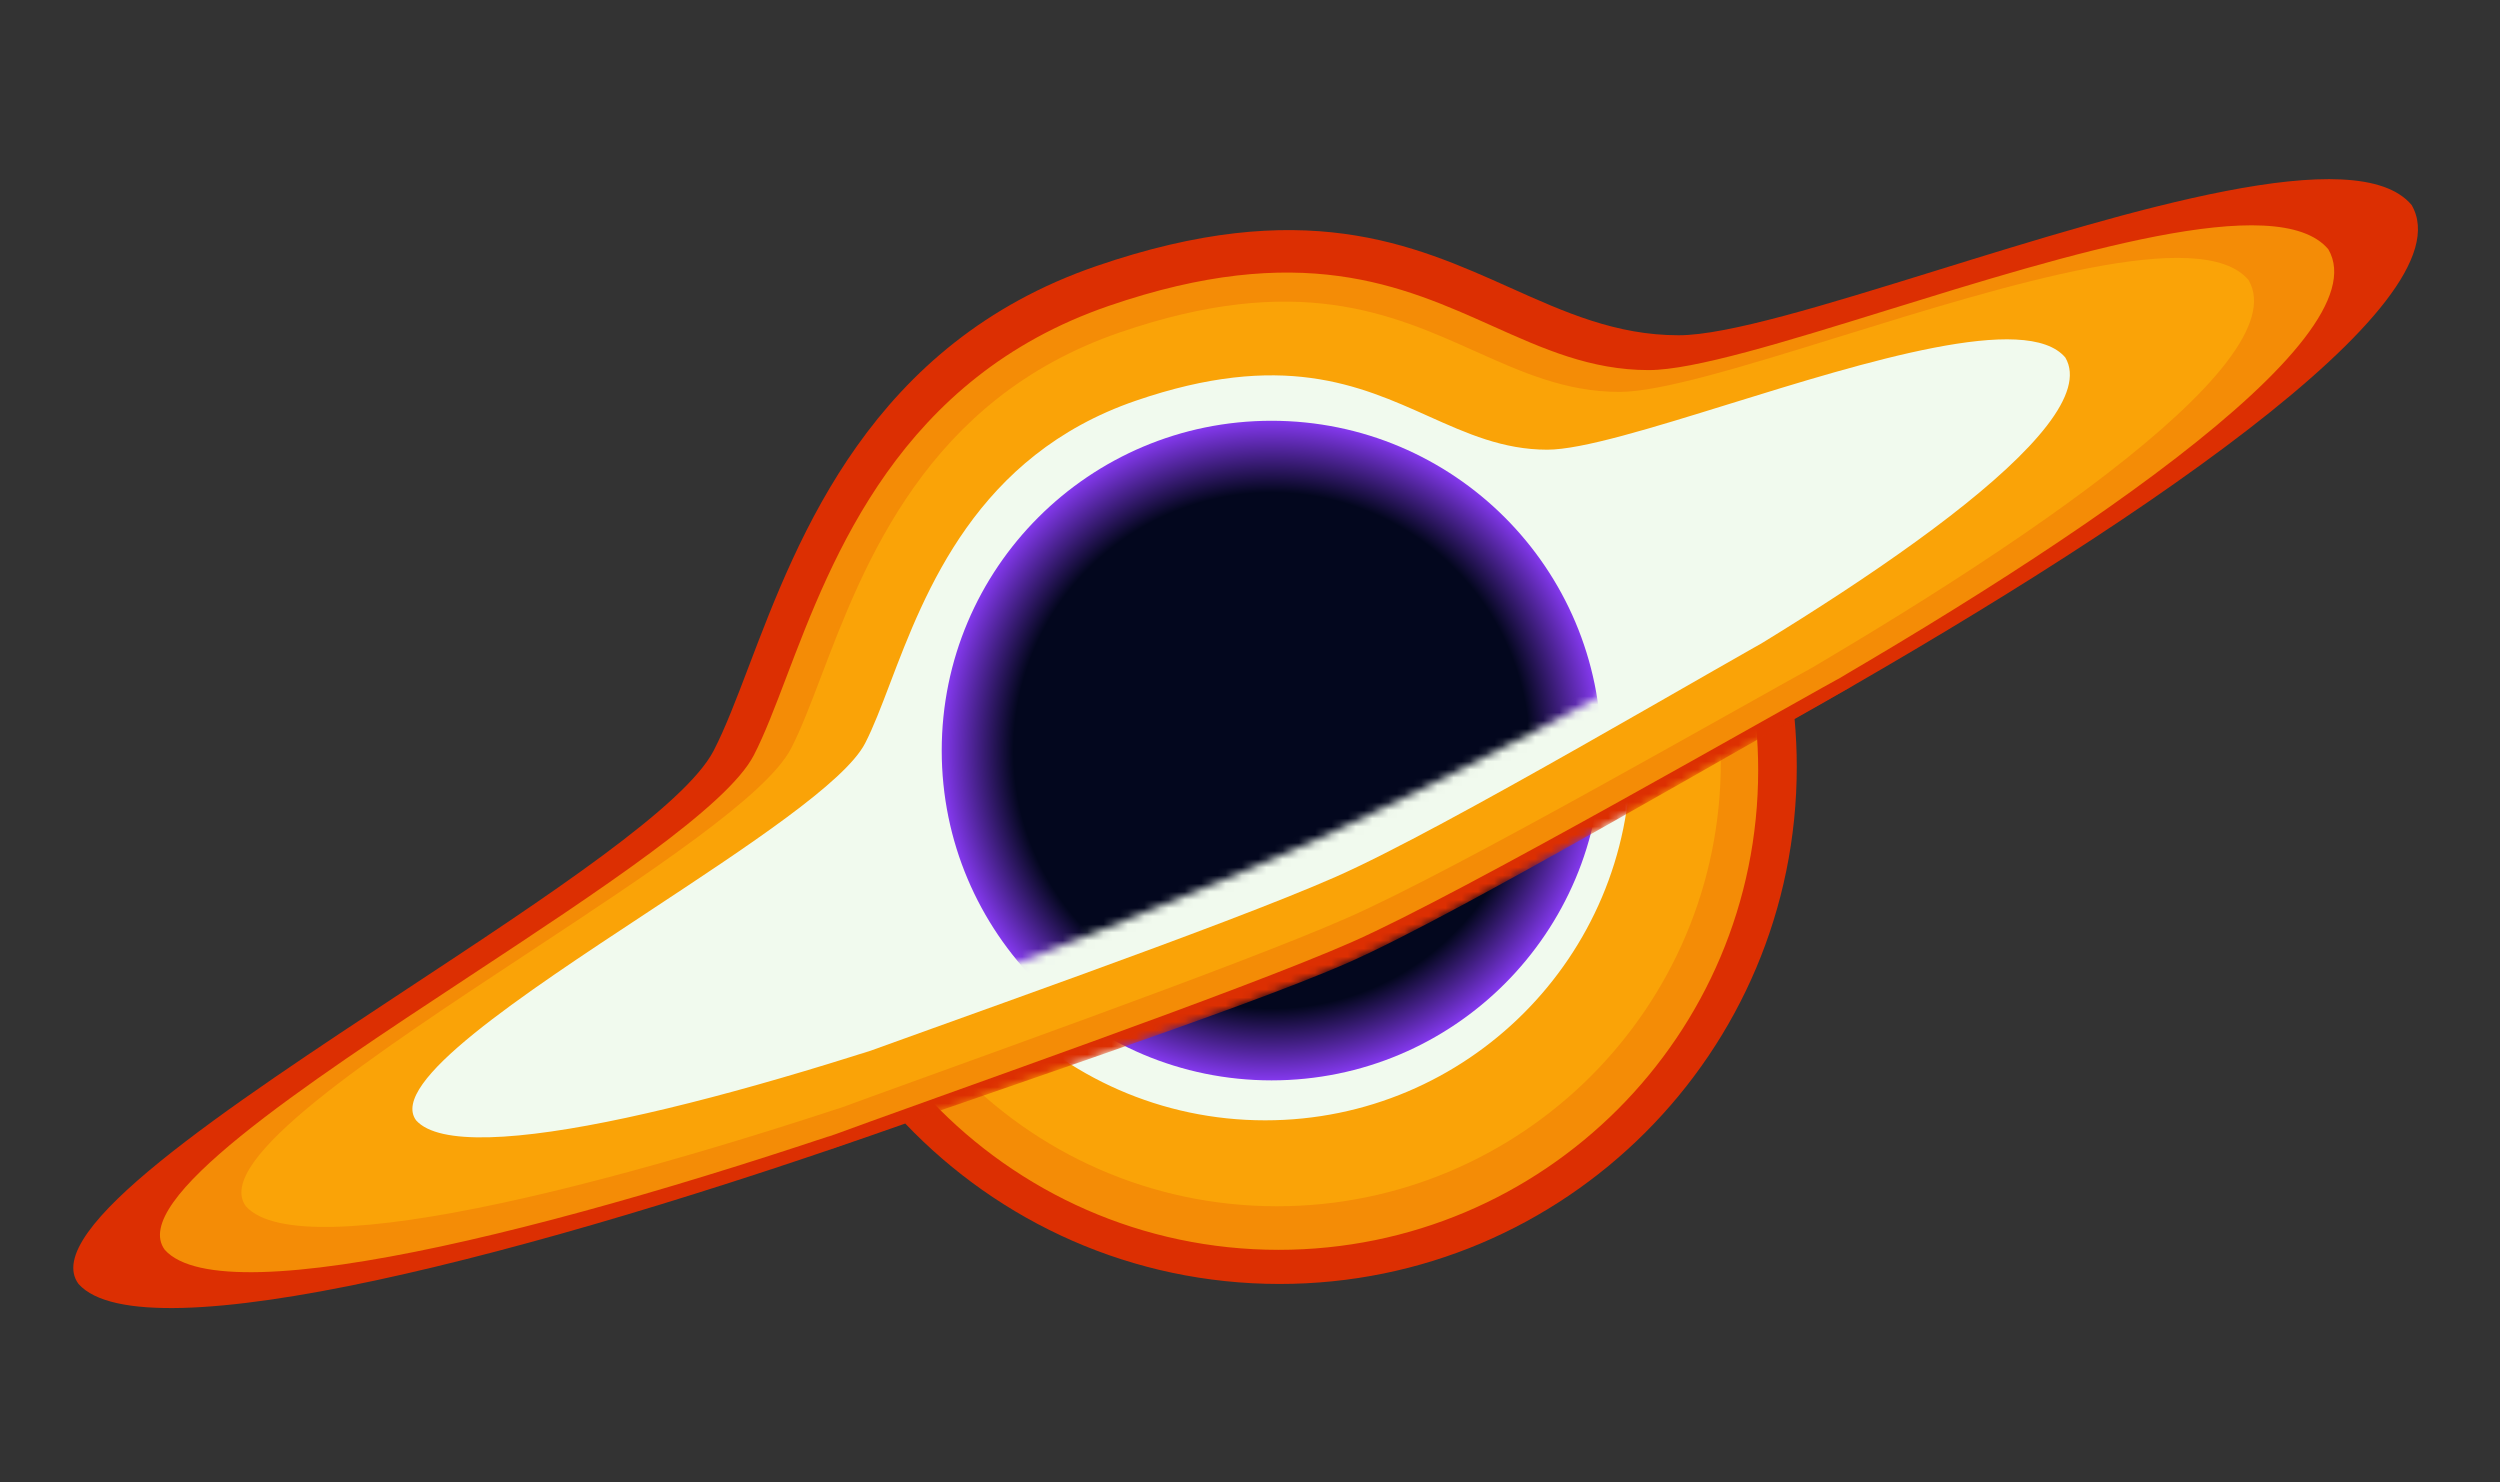<svg width="307" height="182" viewBox="0 0 307 182" fill="none" xmlns="http://www.w3.org/2000/svg">
<rect x="0" y="0" width="307" height="182" fill="#333333" stroke="none"/>
<path fill-rule="evenodd" clip-rule="evenodd" d="M111.164 137.968C65.249 154.199 17.555 166.531 9.643 157.67C4.849 151.185 27.72 136.115 50.014 121.425C67.256 110.064 84.154 98.93 87.643 92.17C89.067 89.41 90.422 85.849 91.953 81.823C98.081 65.714 107.041 42.158 134.643 32.67C160.043 23.939 173.452 29.952 185.505 35.357C192.195 38.357 198.468 41.17 206.143 41.17C212.131 41.17 224.245 37.416 237.751 33.23C261.458 25.883 289.453 17.207 296.143 25.17C303.251 37.313 260.635 65.601 220.375 88.297C220.552 90.231 220.643 92.19 220.643 94.17C220.643 129.24 192.213 157.67 157.143 157.67C139.053 157.67 122.73 150.106 111.164 137.968Z" fill="#DC2F02"/>
<path fill-rule="evenodd" clip-rule="evenodd" d="M114.382 135.21C71.804 150.262 27.575 161.698 20.238 153.481C15.794 147.467 37.002 133.492 57.676 119.87C73.665 109.334 89.335 99.009 92.57 92.741C93.891 90.181 95.147 86.879 96.567 83.145C102.25 68.207 110.559 46.363 136.154 37.565C159.709 29.468 172.143 35.044 183.32 40.056C189.524 42.839 195.341 45.447 202.458 45.447C208.011 45.447 219.245 41.966 231.77 38.084C253.753 31.271 279.714 23.225 285.917 30.61C292.509 41.87 252.99 68.102 215.656 89.149C215.82 90.943 215.904 92.759 215.904 94.595C215.904 127.117 189.54 153.48 157.019 153.48C140.244 153.48 125.107 146.466 114.382 135.21Z" fill="#F48C06"/>
<path fill-rule="evenodd" clip-rule="evenodd" d="M117.34 131.216C77.926 145.149 36.986 155.735 30.194 148.128C26.08 142.562 45.712 129.626 64.849 117.016C79.649 107.263 94.154 97.706 97.149 91.903C98.371 89.534 99.534 86.478 100.849 83.021C106.109 69.194 113.8 48.974 137.493 40.829C159.297 33.334 170.806 38.496 181.153 43.136C186.896 45.711 192.28 48.126 198.868 48.126C204.008 48.126 214.407 44.903 226.001 41.31C246.35 35.003 270.381 27.556 276.123 34.391C282.224 44.815 245.644 69.097 211.084 88.579C211.237 90.239 211.315 91.921 211.315 93.62C211.315 123.724 186.911 148.128 156.807 148.128C141.279 148.128 127.267 141.635 117.34 131.216Z" fill="#FAA307"/>
<path fill-rule="evenodd" clip-rule="evenodd" d="M122.864 123.649C90.406 135.123 56.69 143.841 51.097 137.577C47.709 132.993 63.876 122.339 79.636 111.955C91.825 103.923 103.769 96.052 106.236 91.274C107.243 89.323 108.2 86.806 109.283 83.959C113.615 72.572 119.949 55.92 139.461 49.213C157.416 43.041 166.895 47.291 175.416 51.112C180.145 53.233 184.579 55.222 190.005 55.222C194.238 55.222 202.801 52.568 212.349 49.609C229.107 44.415 248.898 38.282 253.626 43.911C258.651 52.495 228.526 72.492 200.065 88.536C200.191 89.903 200.255 91.288 200.255 92.688C200.255 117.479 180.157 137.577 155.366 137.577C142.578 137.577 131.04 132.23 122.864 123.649Z" fill="#F1FAEE"/>
<circle cx="156.143" cy="92.17" r="40.5" fill="url(#paint0_radial_1_2)"/>
<mask id="mask0_1_2" style="mask-type:alpha" maskUnits="userSpaceOnUse" x="101" y="77" width="127" height="65">
<path d="M162.643 102.67C148.643 109.07 120.809 120.003 108.643 124.67L101.243 141.41C117.076 135.577 152.043 124.17 165.643 118.17C179.243 112.17 215.143 91.004 227.643 84.17L212.143 77.17C201.476 83.004 176.643 96.27 162.643 102.67Z" fill="#DC2F02"/>
</mask>
<g mask="url(#mask0_1_2)">
<path d="M162.643 102.67C148.643 109.07 120.809 120.003 108.643 124.67L101.243 141.41C117.076 135.577 152.043 124.17 165.643 118.17C179.243 112.17 215.143 91.004 227.643 84.17L212.143 77.17C201.476 83.004 176.643 96.27 162.643 102.67Z" fill="#DC2F02"/>
<path d="M163.043 100.17C149.043 106.57 121.209 117.503 109.043 122.17L100.143 140.17C115.976 134.337 152.443 121.67 166.043 115.67C179.643 109.67 217.143 88.034 229.643 81.2L212.543 74.67C201.876 80.504 177.043 93.77 163.043 100.17Z" fill="#F48C06"/>
<path d="M162.543 97.17C148.543 103.57 120.709 114.503 108.543 119.17L100.143 137.17C115.976 131.337 151.943 118.67 165.543 112.67C179.143 106.67 212.643 87.374 225.143 80.54L212.043 71.67C201.376 77.504 176.543 90.77 162.543 97.17Z" fill="#FAA307"/>
<path d="M161.043 92.17C147.043 98.57 119.209 109.503 107.043 114.17L99.642 131.67C115.476 125.837 150.443 113.67 164.043 107.67C177.643 101.67 210.643 82.004 223.143 75.17L210.543 66.67C199.876 72.504 175.043 85.77 161.043 92.17Z" fill="#F1FAEE"/>
</g>
<defs>
<radialGradient id="paint0_radial_1_2" cx="0" cy="0" r="1" gradientUnits="userSpaceOnUse" gradientTransform="translate(156.143 92.17) rotate(90) scale(40.5)">
<stop offset="0.783" stop-color="#03071E"/>
<stop offset="1" stop-color="#8338EC"/>
</radialGradient>
</defs>
</svg>
